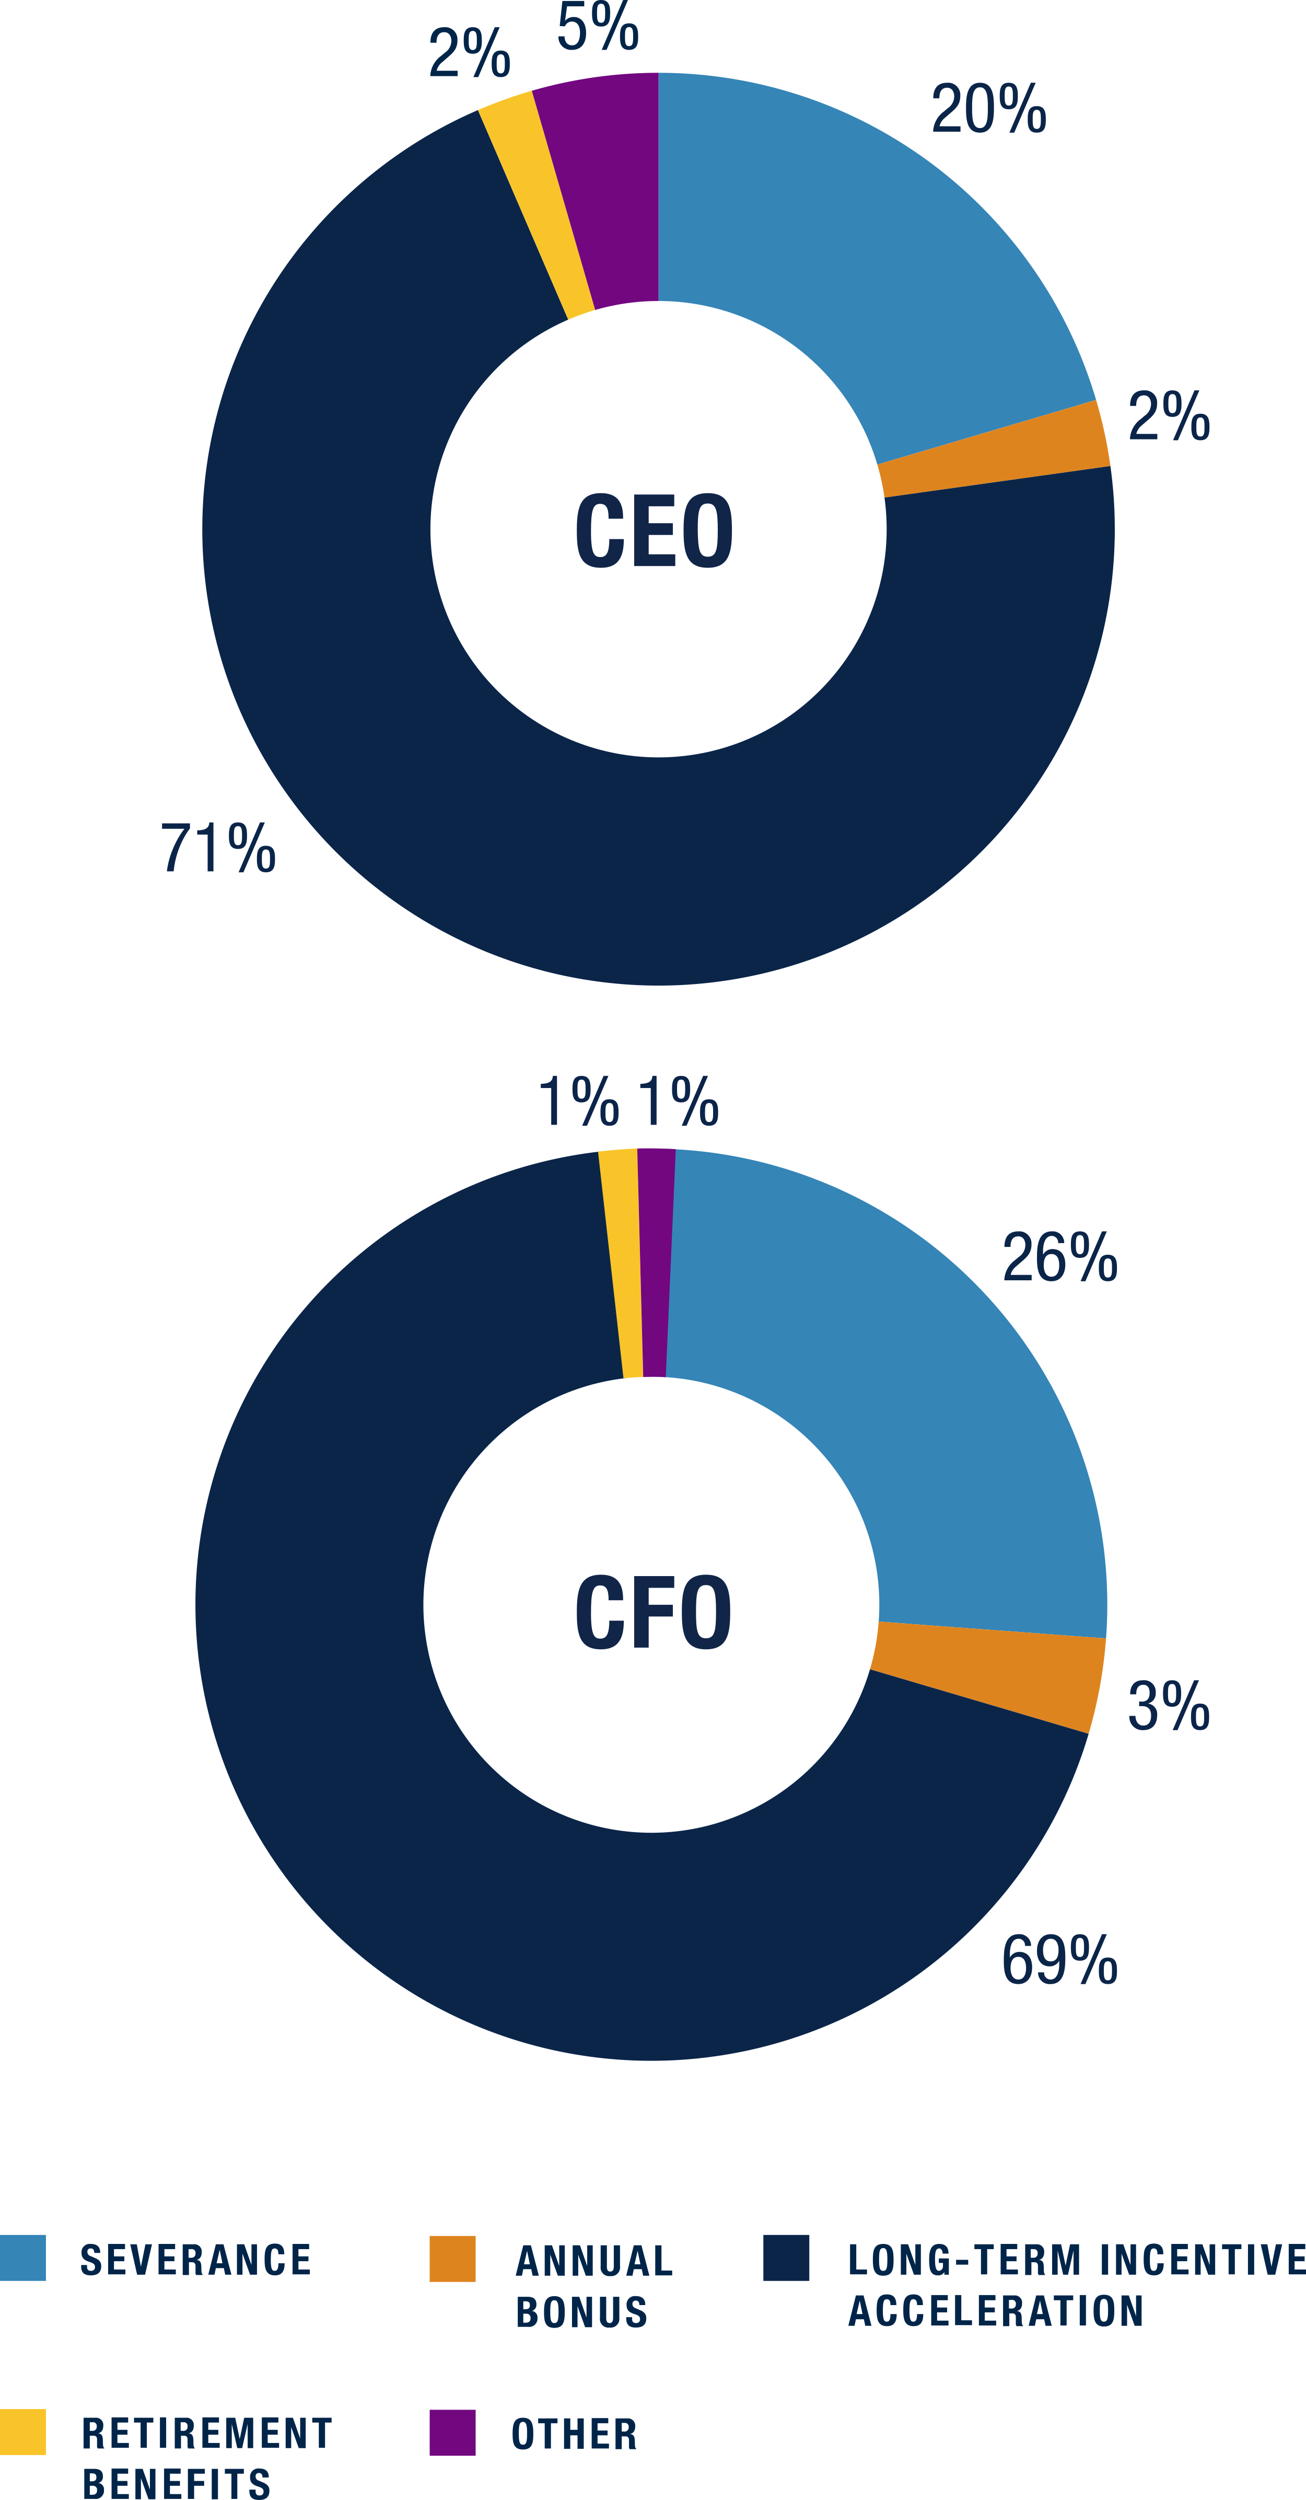 <svg xmlns="http://www.w3.org/2000/svg" width="378.1" height="723.523" viewBox="0 0 378.1 723.523">
  <g id="Mega_-_02" data-name="Mega - 02" transform="translate(-616 -6715.736)">
    <g id="Group_3892" data-name="Group 3892" transform="translate(615.9 6710.559)">
      <path id="Path_49912" data-name="Path 49912" d="M176.3,155.3c0-3-.6-4.3-2.5-4.3-2.1,0-2.6,2.1-2.6,8,0,6.3.9,7.4,2.7,7.4,1.5,0,2.6-.8,2.6-5.2h4.2c0,4.5-1.1,8.3-6.6,8.3-6.3,0-7-4.5-7-10.8s.8-10.8,7-10.8c6,0,6.4,4.4,6.4,7.4Z" fill="#112549"/>
      <path id="Path_49913" data-name="Path 49913" d="M195.3,148.3v3.4h-7.4v4.9h7V160h-7v5.6h7.7V169H183.7V148.3Z" fill="#112549"/>
      <path id="Path_49914" data-name="Path 49914" d="M205,147.9c6.3,0,7,4.5,7,10.8s-.8,10.8-7,10.8-7-4.5-7-10.8.8-10.8,7-10.8m0,18.4c2.5,0,2.9-2.1,2.9-7.7,0-5.5-.4-7.7-2.9-7.7s-2.9,2.1-2.9,7.7c.1,5.6.5,7.7,2.9,7.7" fill="#112549"/>
    </g>
    <g id="Group_3891" data-name="Group 3891" transform="translate(614.9 6711.577)">
      <path id="Path_49915" data-name="Path 49915" d="M177.3,467.3c0-3-.6-4.3-2.5-4.3-2.1,0-2.6,2.1-2.6,8,0,6.3.9,7.4,2.7,7.4,1.5,0,2.6-.8,2.6-5.2h4.2c0,4.5-1.1,8.3-6.6,8.3-6.3,0-7-4.5-7-10.8s.8-10.8,7-10.8c6,0,6.4,4.4,6.4,7.4Z" fill="#112549"/>
      <path id="Path_49916" data-name="Path 49916" d="M184.7,460.3h11.6v3.4h-7.4v4.9h7V472h-7v9h-4.2Z" fill="#112549"/>
      <path id="Path_49917" data-name="Path 49917" d="M205.5,459.9c6.3,0,7,4.5,7,10.8s-.8,10.8-7,10.8-7-4.5-7-10.8.7-10.8,7-10.8m0,18.4c2.5,0,2.9-2.1,2.9-7.7,0-5.5-.4-7.7-2.9-7.7s-2.9,2.1-2.9,7.7.4,7.7,2.9,7.7" fill="#112549"/>
    </g>
    <path id="Path_49970" data-name="Path 49970" d="M25.2,660.8v.3c0,.8.2,1.3,1.2,1.3a1.044,1.044,0,0,0,1.1-1.1c0-.8-.4-1.1-1.6-1.5-1.6-.5-2.3-1.2-2.3-2.6a2.4,2.4,0,0,1,2.7-2.6c1.6,0,2.7.7,2.7,2.4v.2H27.3c0-.8-.3-1.3-1-1.3a.892.892,0,0,0-1,1,1.216,1.216,0,0,0,.9,1.2l1.4.6c1.3.6,1.7,1.3,1.7,2.3,0,1.9-1.1,2.7-3,2.7-2,0-2.8-.9-2.8-2.6v-.4h1.7Z" transform="translate(616 6710.559)" fill="#002549"/>
    <path id="Path_49971" data-name="Path 49971" d="M36.2,654.7v1.4H33v2.1h3v1.4H33V662h3.3v1.4h-5v-8.8h4.9Z" transform="translate(616 6710.559)" fill="#002549"/>
    <path id="Path_49972" data-name="Path 49972" d="M39.6,654.7l1.2,6.5,1.3-6.5H44l-2,8.8H39.7l-2-8.8Z" transform="translate(616 6710.559)" fill="#002549"/>
    <path id="Path_49973" data-name="Path 49973" d="M50.7,654.7v1.4H47.6v2.1h2.9v1.4H47.6V662h3.3v1.4h-5v-8.8h4.8Z" transform="translate(616 6710.559)" fill="#002549"/>
    <path id="Path_49974" data-name="Path 49974" d="M52.8,654.7h3.3a2.1,2.1,0,0,1,2.3,2.3c0,1.2-.5,2-1.5,2.2,1.2.2,1.4.8,1.4,2.7,0,.9.1,1.4.4,1.6v.1H56.8a1.344,1.344,0,0,1-.2-.9V661c0-.7-.3-1.1-1-1.1h-.9v3.7H52.9v-8.9Zm1.8,3.9h.7a1.162,1.162,0,0,0,1.3-1.3,1.061,1.061,0,0,0-1.2-1.2h-.8Z" transform="translate(616 6710.559)" fill="#002549"/>
    <path id="Path_49975" data-name="Path 49975" d="M62.5,654.7h2.2l2.3,8.8H65.2l-.4-1.9H62.5l-.4,1.9H60.3Zm.2,5.5h1.7l-.8-3.9Z" transform="translate(616 6710.559)" fill="#002549"/>
    <path id="Path_49976" data-name="Path 49976" d="M70.7,654.7l2.1,6v-6h1.6v8.8h-2l-2.2-6.1v6.1H68.6v-8.8Z" transform="translate(616 6710.559)" fill="#002549"/>
    <path id="Path_49977" data-name="Path 49977" d="M80.6,657.7c0-1.3-.3-1.8-1.1-1.8-.9,0-1.1.9-1.1,3.4,0,2.6.4,3.1,1.1,3.1.6,0,1.1-.3,1.1-2.2h1.8c0,1.9-.5,3.5-2.8,3.5-2.6,0-3-1.9-3-4.6s.3-4.6,3-4.6c2.5,0,2.7,1.9,2.7,3.1H80.6Z" transform="translate(616 6710.559)" fill="#002549"/>
    <path id="Path_49978" data-name="Path 49978" d="M89.5,654.7v1.4H86.4v2.1h2.9v1.4H86.4V662h3.3v1.4h-5v-8.8h4.8Z" transform="translate(616 6710.559)" fill="#002549"/>
    <path id="Path_49979" data-name="Path 49979" d="M151.5,655h2.2l2.3,8.8h-1.8l-.4-1.9h-2.3l-.4,1.9h-1.8Zm.2,5.5h1.7l-.8-3.9Z" transform="translate(616 6710.559)" fill="#002549"/>
    <path id="Path_49980" data-name="Path 49980" d="M159.8,655l2.1,6v-6h1.6v8.8h-2l-2.2-6.1v6.1h-1.6V655Z" transform="translate(616 6710.559)" fill="#002549"/>
    <path id="Path_49981" data-name="Path 49981" d="M167.9,655l2.1,6v-6h1.6v8.8h-2l-2.2-6.1v6.1h-1.6V655Z" transform="translate(616 6710.559)" fill="#002549"/>
    <path id="Path_49982" data-name="Path 49982" d="M175.7,655v6.1c0,.9.2,1.5,1,1.5s1-.7,1-1.5V655h1.8v6.1a2.516,2.516,0,0,1-2.8,2.8,2.471,2.471,0,0,1-2.8-2.8V655Z" transform="translate(616 6710.559)" fill="#002549"/>
    <path id="Path_49983" data-name="Path 49983" d="M183.5,655h2.2l2.3,8.8h-1.8l-.4-1.9h-2.3l-.4,1.9h-1.8Zm.2,5.5h1.7l-.8-3.9Z" transform="translate(616 6710.559)" fill="#002549"/>
    <path id="Path_49984" data-name="Path 49984" d="M189.7,663.8V655h1.8v7.3h3.1v1.4h-4.9Z" transform="translate(616 6710.559)" fill="#002549"/>
    <path id="Path_49985" data-name="Path 49985" d="M149.8,669.9h3c1.4,0,2.5.5,2.5,2.2A1.869,1.869,0,0,1,154,674a1.817,1.817,0,0,1,1.6,2,2.393,2.393,0,0,1-2.7,2.6h-3v-8.7Zm1.7,3.6h.5c1,0,1.4-.3,1.4-1.2,0-.8-.4-1.1-1.3-1.1h-.6Zm0,3.9h.7c.8,0,1.4-.3,1.4-1.3a1.158,1.158,0,0,0-1.3-1.3h-.8Z" transform="translate(616 6710.559)" fill="#002549"/>
    <path id="Path_49986" data-name="Path 49986" d="M160.5,669.7c2.6,0,3,1.9,3,4.6s-.3,4.6-3,4.6-3-1.9-3-4.6.4-4.6,3-4.6m0,7.8c1,0,1.2-.9,1.2-3.3,0-2.3-.2-3.3-1.2-3.3s-1.2.9-1.2,3.3.2,3.3,1.2,3.3" transform="translate(616 6710.559)" fill="#002549"/>
    <path id="Path_49987" data-name="Path 49987" d="M167.7,669.9l2.1,6v-6h1.6v8.8h-2l-2.2-6.1v6.1h-1.6v-8.8Z" transform="translate(616 6710.559)" fill="#002549"/>
    <path id="Path_49988" data-name="Path 49988" d="M175.5,669.9V676c0,.9.2,1.5,1,1.5s1-.7,1-1.5v-6.1h1.8V676a2.516,2.516,0,0,1-2.8,2.8,2.471,2.471,0,0,1-2.8-2.8v-6.1Z" transform="translate(616 6710.559)" fill="#002549"/>
    <path id="Path_49989" data-name="Path 49989" d="M183,675.9v.3c0,.8.2,1.3,1.2,1.3a1.044,1.044,0,0,0,1.1-1.1c0-.8-.4-1.1-1.6-1.5-1.6-.5-2.3-1.2-2.3-2.6a2.4,2.4,0,0,1,2.7-2.6c1.6,0,2.7.7,2.7,2.4v.2h-1.7c0-.8-.3-1.3-1-1.3a.892.892,0,0,0-1,1,1.216,1.216,0,0,0,.9,1.2l1.4.6c1.3.6,1.7,1.3,1.7,2.3,0,1.9-1.1,2.7-3,2.7-2,0-2.8-.9-2.8-2.6v-.4H183Z" transform="translate(616 6710.559)" fill="#002549"/>
    <rect id="Rectangle_1395" data-name="Rectangle 1395" width="13.3" height="13.3" transform="translate(740.4 7362.858)" fill="#de841e"/>
    <path id="Path_49990" data-name="Path 49990" d="M246.1,663.5v-8.8h1.8V662H251v1.4h-4.9Z" transform="translate(616 6710.559)" fill="#002549"/>
    <path id="Path_49991" data-name="Path 49991" d="M255.7,654.6c2.7,0,3,1.9,3,4.6s-.3,4.6-3,4.6c-2.6,0-3-1.9-3-4.6s.3-4.6,3-4.6m0,7.8c1,0,1.2-.9,1.2-3.3,0-2.3-.2-3.3-1.2-3.3s-1.2.9-1.2,3.3.2,3.3,1.2,3.3" transform="translate(616 6710.559)" fill="#002549"/>
    <path id="Path_49992" data-name="Path 49992" d="M262.9,654.7l2.1,6v-6h1.6v8.8h-2l-2.2-6.1v6.1h-1.6v-8.8Z" transform="translate(616 6710.559)" fill="#002549"/>
    <path id="Path_49993" data-name="Path 49993" d="M272.9,657.4c0-.7-.3-1.5-1-1.5-.9,0-1.2.9-1.2,3.1,0,2.1.2,3.4,1.2,3.4A1.342,1.342,0,0,0,273,661v-.9h-1.2v-1.3h2.9v4.7h-1.3v-.8a1.9,1.9,0,0,1-1.8,1c-2.2,0-2.6-1.6-2.6-4.6,0-2.9.7-4.5,2.9-4.5,1.9,0,2.7,1,2.7,2.8Z" transform="translate(616 6710.559)" fill="#002549"/>
    <rect id="Rectangle_1396" data-name="Rectangle 1396" width="3.5" height="1.4" transform="translate(892.8 7369.758)" fill="#002549"/>
    <path id="Path_49994" data-name="Path 49994" d="M287.7,654.7v1.4h-1.9v7.3H284v-7.3h-1.9v-1.4Z" transform="translate(616 6710.559)" fill="#002549"/>
    <path id="Path_49995" data-name="Path 49995" d="M294.5,654.7v1.4h-3.1v2.1h2.9v1.4h-2.9V662h3.3v1.4h-5v-8.8h4.8Z" transform="translate(616 6710.559)" fill="#002549"/>
    <path id="Path_49996" data-name="Path 49996" d="M296.7,654.7H300a2.1,2.1,0,0,1,2.3,2.3c0,1.2-.5,2-1.5,2.2,1.2.2,1.4.8,1.4,2.7,0,.9.1,1.4.4,1.6v.1h-1.9a1.344,1.344,0,0,1-.2-.9V661c0-.7-.3-1.1-1-1.1h-.9v3.7h-1.8v-8.9Zm1.7,3.9h.7a1.162,1.162,0,0,0,1.3-1.3,1.061,1.061,0,0,0-1.2-1.2h-.8Z" transform="translate(616 6710.559)" fill="#002549"/>
    <path id="Path_49997" data-name="Path 49997" d="M304.6,654.7h2.6l1.3,6.2,1.3-6.2h2.6v8.8h-1.6v-7l-1.6,7h-1.4l-1.6-7v7h-1.6Z" transform="translate(616 6710.559)" fill="#002549"/>
    <rect id="Rectangle_1397" data-name="Rectangle 1397" width="1.8" height="8.8" transform="translate(935 7365.258)" fill="#002549"/>
    <path id="Path_49998" data-name="Path 49998" d="M325.2,654.7l2.1,6v-6h1.6v8.8h-2l-2.2-6.1v6.1h-1.6v-8.8Z" transform="translate(616 6710.559)" fill="#002549"/>
    <path id="Path_49999" data-name="Path 49999" d="M335.1,657.7c0-1.3-.3-1.8-1.1-1.8-.9,0-1.1.9-1.1,3.4,0,2.6.4,3.1,1.1,3.1.6,0,1.1-.3,1.1-2.2h1.8c0,1.9-.5,3.5-2.8,3.5-2.6,0-3-1.9-3-4.6s.3-4.6,3-4.6c2.5,0,2.7,1.9,2.7,3.1h-1.7Z" transform="translate(616 6710.559)" fill="#002549"/>
    <path id="Path_50000" data-name="Path 50000" d="M343.9,654.7v1.4h-3.1v2.1h2.9v1.4h-2.9V662h3.3v1.4h-5v-8.8h4.8Z" transform="translate(616 6710.559)" fill="#002549"/>
    <path id="Path_50001" data-name="Path 50001" d="M348.1,654.7l2.1,6v-6h1.6v8.8h-2l-2.2-6.1v6.1H346v-8.8Z" transform="translate(616 6710.559)" fill="#002549"/>
    <path id="Path_50002" data-name="Path 50002" d="M359.4,654.7v1.4h-1.9v7.3h-1.8v-7.3h-1.9v-1.4Z" transform="translate(616 6710.559)" fill="#002549"/>
    <rect id="Rectangle_1398" data-name="Rectangle 1398" width="1.8" height="8.8" transform="translate(977.3 7365.258)" fill="#002549"/>
    <path id="Path_50003" data-name="Path 50003" d="M366.9,654.7l1.2,6.5,1.3-6.5h1.8l-2,8.8H367l-2-8.8Z" transform="translate(616 6710.559)" fill="#002549"/>
    <path id="Path_50004" data-name="Path 50004" d="M377.9,654.7v1.4h-3.1v2.1h2.9v1.4h-2.9V662h3.3v1.4h-5v-8.8h4.8Z" transform="translate(616 6710.559)" fill="#002549"/>
    <path id="Path_50005" data-name="Path 50005" d="M247.8,669.5H250l2.3,8.8h-1.8l-.4-1.9h-2.3l-.4,1.9h-1.8Zm.2,5.4h1.7l-.8-3.9Z" transform="translate(616 6710.559)" fill="#002549"/>
    <path id="Path_50006" data-name="Path 50006" d="M257.8,672.4c0-1.3-.3-1.8-1.1-1.8-.9,0-1.1.9-1.1,3.4,0,2.6.4,3.1,1.1,3.1.6,0,1.1-.3,1.1-2.2h1.8c0,1.9-.5,3.5-2.8,3.5-2.6,0-3-1.9-3-4.6s.3-4.6,3-4.6c2.5,0,2.7,1.9,2.7,3.1h-1.7Z" transform="translate(616 6710.559)" fill="#002549"/>
    <path id="Path_50007" data-name="Path 50007" d="M265.5,672.4c0-1.3-.3-1.8-1.1-1.8-.9,0-1.1.9-1.1,3.4,0,2.6.4,3.1,1.1,3.1.6,0,1.1-.3,1.1-2.2h1.8c0,1.9-.5,3.5-2.8,3.5-2.6,0-3-1.9-3-4.6s.3-4.6,3-4.6c2.5,0,2.7,1.9,2.7,3.1h-1.7Z" transform="translate(616 6710.559)" fill="#002549"/>
    <path id="Path_50008" data-name="Path 50008" d="M274.4,669.5v1.4h-3.1V673h2.9v1.4h-2.9v2.4h3.3v1.4h-5v-8.8h4.8Z" transform="translate(616 6710.559)" fill="#002549"/>
    <path id="Path_50009" data-name="Path 50009" d="M276.5,678.2v-8.8h1.8v7.3h3.1v1.4h-4.9Z" transform="translate(616 6710.559)" fill="#002549"/>
    <path id="Path_50010" data-name="Path 50010" d="M288.2,669.5v1.4h-3.1V673H288v1.4h-2.9v2.4h3.3v1.4h-5v-8.8h4.8Z" transform="translate(616 6710.559)" fill="#002549"/>
    <path id="Path_50011" data-name="Path 50011" d="M290.3,669.5h3.3a2.1,2.1,0,0,1,2.3,2.3c0,1.2-.5,2-1.5,2.2,1.2.2,1.4.8,1.4,2.7,0,.9.1,1.4.4,1.6v.1h-1.9a1.345,1.345,0,0,1-.2-.9v-1.7c0-.7-.3-1.1-1-1.1h-.9v3.7h-1.8v-8.9Zm1.8,3.8h.7a1.162,1.162,0,0,0,1.3-1.3,1.061,1.061,0,0,0-1.2-1.2h-.8Z" transform="translate(616 6710.559)" fill="#002549"/>
    <path id="Path_50012" data-name="Path 50012" d="M300,669.5h2.2l2.3,8.8h-1.8l-.4-1.9H300l-.4,1.9h-1.8Zm.2,5.4h1.7l-.8-3.9Z" transform="translate(616 6710.559)" fill="#002549"/>
    <path id="Path_50013" data-name="Path 50013" d="M310.7,669.5v1.4h-1.9v7.3H307v-7.3h-1.9v-1.4Z" transform="translate(616 6710.559)" fill="#002549"/>
    <rect id="Rectangle_1399" data-name="Rectangle 1399" width="1.8" height="8.8" transform="translate(928.6 7379.958)" fill="#002549"/>
    <path id="Path_50014" data-name="Path 50014" d="M319.6,669.3c2.7,0,3,1.9,3,4.6s-.3,4.6-3,4.6c-2.6,0-3-1.9-3-4.6s.4-4.6,3-4.6m0,7.8c1,0,1.2-.9,1.2-3.3,0-2.3-.2-3.3-1.2-3.3s-1.2.9-1.2,3.3.2,3.3,1.2,3.3" transform="translate(616 6710.559)" fill="#002549"/>
    <path id="Path_50015" data-name="Path 50015" d="M326.8,669.5l2.1,6v-6h1.6v8.8h-2l-2.2-6.1v6.1h-1.6v-8.8Z" transform="translate(616 6710.559)" fill="#002549"/>
    <rect id="Rectangle_1400" data-name="Rectangle 1400" width="13.3" height="13.3" transform="translate(837 7362.559)" fill="#0b2549"/>
    <path id="Path_50016" data-name="Path 50016" d="M24.3,704.9h3.3a2.1,2.1,0,0,1,2.3,2.3c0,1.2-.5,2-1.5,2.2,1.2.2,1.4.8,1.4,2.7,0,.9.1,1.4.4,1.6v.1H28.3a1.344,1.344,0,0,1-.2-.9v-1.7c0-.7-.3-1.1-1-1.1H26v3.7H24.2v-8.9Zm1.7,3.8h.7a1.162,1.162,0,0,0,1.3-1.3,1.061,1.061,0,0,0-1.2-1.2H26Z" transform="translate(616 6710.559)" fill="#002549"/>
    <path id="Path_50017" data-name="Path 50017" d="M37.1,704.9v1.4H34v2.1h2.9v1.4H34v2.4h3.3v1.4h-5v-8.8h4.8Z" transform="translate(616 6710.559)" fill="#002549"/>
    <path id="Path_50018" data-name="Path 50018" d="M44.4,704.9v1.4H42.5v7.3H40.7v-7.3H38.8v-1.4Z" transform="translate(616 6710.559)" fill="#002549"/>
    <rect id="Rectangle_1401" data-name="Rectangle 1401" width="1.8" height="8.8" transform="translate(662.3 7415.358)" fill="#002549"/>
    <path id="Path_50019" data-name="Path 50019" d="M50.5,704.9h3.3a2.1,2.1,0,0,1,2.3,2.3c0,1.2-.5,2-1.5,2.2,1.2.2,1.4.8,1.4,2.7,0,.9.1,1.4.4,1.6v.1H54.5a1.344,1.344,0,0,1-.2-.9v-1.7c0-.7-.3-1.1-1-1.1h-.9v3.7H50.6v-8.9Zm1.8,3.8H53a1.162,1.162,0,0,0,1.3-1.3,1.061,1.061,0,0,0-1.2-1.2h-.8Z" transform="translate(616 6710.559)" fill="#002549"/>
    <path id="Path_50020" data-name="Path 50020" d="M63.4,704.9v1.4H60.3v2.1h2.9v1.4H60.3v2.4h3.3v1.4h-5v-8.8h4.8Z" transform="translate(616 6710.559)" fill="#002549"/>
    <path id="Path_50021" data-name="Path 50021" d="M65.5,704.9h2.6l1.3,6.2,1.3-6.2h2.6v8.8H71.7v-7l-1.6,7H68.7l-1.6-7v7H65.5v-8.8" transform="translate(616 6710.559)" fill="#002549"/>
    <path id="Path_50022" data-name="Path 50022" d="M80.6,704.9v1.4H77.5v2.1h2.9v1.4H77.5v2.4h3.3v1.4h-5v-8.8h4.8Z" transform="translate(616 6710.559)" fill="#002549"/>
    <path id="Path_50023" data-name="Path 50023" d="M84.8,704.9l2.1,6v-6h1.6v8.8h-2l-2.2-6.1v6.1H82.7v-8.8Z" transform="translate(616 6710.559)" fill="#002549"/>
    <path id="Path_50024" data-name="Path 50024" d="M96,704.9v1.4H94.1v7.3H92.3v-7.3H90.4v-1.4Z" transform="translate(616 6710.559)" fill="#002549"/>
    <path id="Path_50025" data-name="Path 50025" d="M24.3,719.7h3c1.4,0,2.5.5,2.5,2.2a1.869,1.869,0,0,1-1.3,1.9,1.817,1.817,0,0,1,1.6,2,2.393,2.393,0,0,1-2.7,2.6h-3v-8.7Zm1.7,3.6h.5c1,0,1.4-.3,1.4-1.2,0-.8-.4-1.1-1.3-1.1H26Zm0,3.9h.7c.8,0,1.4-.3,1.4-1.3a1.158,1.158,0,0,0-1.3-1.3H26Z" transform="translate(616 6710.559)" fill="#002549"/>
    <path id="Path_50026" data-name="Path 50026" d="M37.1,719.7v1.4H34v2.1h2.9v1.4H34V727h3.3v1.4h-5v-8.8h4.8Z" transform="translate(616 6710.559)" fill="#002549"/>
    <path id="Path_50027" data-name="Path 50027" d="M41.3,719.7l2.1,6v-6H45v8.8H43l-2.2-6.1v6.1H39.2v-8.8Z" transform="translate(616 6710.559)" fill="#002549"/>
    <path id="Path_50028" data-name="Path 50028" d="M52.3,719.7v1.4H49.2v2.1h2.9v1.4H49.2V727h3.3v1.4h-5v-8.8h4.8Z" transform="translate(616 6710.559)" fill="#002549"/>
    <path id="Path_50029" data-name="Path 50029" d="M54.4,719.7h4.9v1.4H56.2v2.1h2.9v1.4H56.2v3.8H54.4v-8.7" transform="translate(616 6710.559)" fill="#002549"/>
    <rect id="Rectangle_1402" data-name="Rectangle 1402" width="1.8" height="8.8" transform="translate(677.3 7430.258)" fill="#002549"/>
    <path id="Path_50030" data-name="Path 50030" d="M70.6,719.7v1.4H68.7v7.3H67v-7.3H65.1v-1.4Z" transform="translate(616 6710.559)" fill="#002549"/>
    <path id="Path_50031" data-name="Path 50031" d="M74,725.8v.3c0,.8.2,1.3,1.2,1.3a1.044,1.044,0,0,0,1.1-1.1c0-.8-.4-1.1-1.6-1.5-1.6-.5-2.3-1.2-2.3-2.6a2.4,2.4,0,0,1,2.7-2.6c1.6,0,2.7.7,2.7,2.4v.2H76c0-.8-.3-1.3-1-1.3a.892.892,0,0,0-1,1,1.216,1.216,0,0,0,.9,1.2l1.4.6c1.3.6,1.7,1.3,1.7,2.3,0,1.9-1.1,2.7-3,2.7-2,0-2.8-.9-2.8-2.6v-.4H74Z" transform="translate(616 6710.559)" fill="#002549"/>
    <rect id="Rectangle_1403" data-name="Rectangle 1403" width="13.3" height="13.3" transform="translate(616 7412.958)" fill="#f9c429"/>
    <rect id="Rectangle_1404" data-name="Rectangle 1404" width="13.3" height="13.3" transform="translate(616 7362.559)" fill="#3585b7"/>
    <path id="Path_50032" data-name="Path 50032" d="M151.4,704.9c2.6,0,3,1.9,3,4.6s-.3,4.6-3,4.6-3-1.9-3-4.6.4-4.6,3-4.6m0,7.8c1,0,1.2-.9,1.2-3.3,0-2.3-.2-3.3-1.2-3.3s-1.2.9-1.2,3.3.2,3.3,1.2,3.3" transform="translate(616 6710.559)" fill="#002549"/>
    <path id="Path_50033" data-name="Path 50033" d="M161.4,705.1v1.4h-1.9v7.3h-1.8v-7.3h-1.9v-1.4Z" transform="translate(616 6710.559)" fill="#002549"/>
    <path id="Path_50034" data-name="Path 50034" d="M163.3,705.1h1.8v3.3h2.1v-3.3H169v8.8h-1.8V710h-2.1v3.9h-1.8Z" transform="translate(616 6710.559)" fill="#002549"/>
    <path id="Path_50035" data-name="Path 50035" d="M176.1,705.1v1.4H173v2.1h2.9V710H173v2.4h3.3v1.4h-5V705h4.8Z" transform="translate(616 6710.559)" fill="#002549"/>
    <path id="Path_50036" data-name="Path 50036" d="M178.3,705.1h3.3a2.1,2.1,0,0,1,2.3,2.3c0,1.2-.5,2-1.5,2.2,1.2.2,1.4.8,1.4,2.7,0,.9.1,1.4.4,1.6v.1h-1.9a1.344,1.344,0,0,1-.2-.9v-1.7c0-.7-.3-1.1-1-1.1H180V714h-1.8v-8.9Zm1.7,3.8h.7a1.162,1.162,0,0,0,1.3-1.3,1.061,1.061,0,0,0-1.2-1.2H180Z" transform="translate(616 6710.559)" fill="#002549"/>
    <rect id="Rectangle_1405" data-name="Rectangle 1405" width="13.3" height="13.3" transform="translate(740.4 7413.159)" fill="#720780"/>
    <g id="Group_3900" data-name="Group 3900" transform="translate(-532.442 -2852.975)">
      <path id="Path_50069" data-name="Path 50069" d="M-11.23-6.62l1.52.08a2.1,2.1,0,0,1,2-1.38c1.78,0,2.36,1.64,2.36,3.2,0,1.44-.32,3.68-2.32,3.68-1.88,0-2.16-1.86-2.16-2.6h-1.76A3.681,3.681,0,0,0-7.71.28c2.96,0,4.12-2.22,4.12-4.86,0-2.98-1.44-4.66-3.56-4.66A3.205,3.205,0,0,0-9.63-8.18l-.04-.04.56-4.1h4.98v-1.56h-6.32ZM.75-7.56c-1.12,0-1.18-1.12-1.18-2.76s.06-2.76,1.18-2.76,1.18,1.12,1.18,2.76S1.87-7.56.75-7.56ZM.93.28h1.4l6.2-14.44H7.13ZM8.85-.8C7.73-.8,7.67-1.92,7.67-3.56s.06-2.76,1.18-2.76,1.18,1.12,1.18,2.76S9.97-.8,8.85-.8ZM.75-6.48c2.38,0,2.62-1.84,2.62-3.84S3.13-14.16.75-14.16s-2.62,1.84-2.62,3.84S-1.63-6.48.75-6.48ZM8.85.28c2.38,0,2.62-1.84,2.62-3.84S11.23-7.4,8.85-7.4,6.23-5.56,6.23-3.56,6.47.28,8.85.28Z" transform="translate(1321.714 9582.871)" fill="#002549"/>
      <path id="Path_50068" data-name="Path 50068" d="M-3.63-1.56H-9.71A4.406,4.406,0,0,1-8.17-3.98l2-1.74c1.58-1.36,2.48-2.5,2.48-4.66a3.517,3.517,0,0,0-3.8-3.78c-2.9,0-4.02,1.82-4.02,4.5h1.76c0-.8.06-3.06,2.24-3.06,1.52,0,2.06,1.32,2.06,2.54a4.175,4.175,0,0,1-1.88,3.4l-1.16.98A7.547,7.547,0,0,0-11.55,0h7.92Zm4.38-6c-1.12,0-1.18-1.12-1.18-2.76s.06-2.76,1.18-2.76,1.18,1.12,1.18,2.76S1.87-7.56.75-7.56ZM.93.28h1.4l6.2-14.44H7.13ZM8.85-.8C7.73-.8,7.67-1.92,7.67-3.56s.06-2.76,1.18-2.76,1.18,1.12,1.18,2.76S9.97-.8,8.85-.8ZM.75-6.48c2.38,0,2.62-1.84,2.62-3.84S3.13-14.16.75-14.16s-2.62,1.84-2.62,3.84S-1.63-6.48.75-6.48ZM8.85.28c2.38,0,2.62-1.84,2.62-3.84S11.23-7.4,8.85-7.4,6.23-5.56,6.23-3.56,6.47.28,8.85.28Z" transform="translate(1284.566 9590.745)" fill="#002549"/>
      <path id="Path_50072" data-name="Path 50072" d="M-16.43-12.32h6.48a25.268,25.268,0,0,0-3.36,5.88A24.416,24.416,0,0,0-15.03,0h1.96a25.5,25.5,0,0,1,1.94-7.56,22.424,22.424,0,0,1,2.78-4.86v-1.46h-8.08Zm10.18,1.68h3.02V0h1.68V-14.16h-1.2c-.08,2-1.72,2.22-3.5,2.32ZM5.55-7.56c-1.12,0-1.18-1.12-1.18-2.76s.06-2.76,1.18-2.76,1.18,1.12,1.18,2.76S6.67-7.56,5.55-7.56ZM5.73.28h1.4l6.2-14.44h-1.4ZM13.65-.8c-1.12,0-1.18-1.12-1.18-2.76s.06-2.76,1.18-2.76,1.18,1.12,1.18,2.76S14.77-.8,13.65-.8ZM5.55-6.48c2.38,0,2.62-1.84,2.62-3.84s-.24-3.84-2.62-3.84-2.62,1.84-2.62,3.84S3.17-6.48,5.55-6.48ZM13.65.28c2.38,0,2.62-1.84,2.62-3.84S16.03-7.4,13.65-7.4s-2.62,1.84-2.62,3.84S11.27.28,13.65.28Z" transform="translate(1211.787 9820.889)" fill="#0b2549"/>
      <path id="Path_50070" data-name="Path 50070" d="M-8.43-1.56h-6.08a4.406,4.406,0,0,1,1.54-2.42l2-1.74c1.58-1.36,2.48-2.5,2.48-4.66a3.517,3.517,0,0,0-3.8-3.78c-2.9,0-4.02,1.82-4.02,4.5h1.76c0-.8.06-3.06,2.24-3.06,1.52,0,2.06,1.32,2.06,2.54a4.175,4.175,0,0,1-1.88,3.4l-1.16.98A7.547,7.547,0,0,0-16.35,0h7.92ZM-2.79.28c3.82,0,4.04-4.16,4.04-7.16,0-3.48-.22-7.28-4.04-7.28S-6.83-10-6.83-6.88C-6.83-3.52-6.61.28-2.79.28ZM-5.07-6.88c0-3.12.12-5.96,2.28-5.96S-.51-10-.51-6.88c0,2.98-.12,5.84-2.28,5.84S-5.07-3.9-5.07-6.88ZM5.55-7.56c-1.12,0-1.18-1.12-1.18-2.76s.06-2.76,1.18-2.76,1.18,1.12,1.18,2.76S6.67-7.56,5.55-7.56ZM5.73.28h1.4l6.2-14.44h-1.4ZM13.65-.8c-1.12,0-1.18-1.12-1.18-2.76s.06-2.76,1.18-2.76,1.18,1.12,1.18,2.76S14.77-.8,13.65-.8ZM5.55-6.48c2.38,0,2.62-1.84,2.62-3.84s-.24-3.84-2.62-3.84-2.62,1.84-2.62,3.84S3.17-6.48,5.55-6.48ZM13.65.28c2.38,0,2.62-1.84,2.62-3.84S16.03-7.4,13.65-7.4s-2.62,1.84-2.62,3.84S11.27.28,13.65.28Z" transform="translate(1434.946 9606.822)" fill="#0b2549"/>
      <path id="Path_50071" data-name="Path 50071" d="M-3.63-1.56H-9.71A4.406,4.406,0,0,1-8.17-3.98l2-1.74c1.58-1.36,2.48-2.5,2.48-4.66a3.517,3.517,0,0,0-3.8-3.78c-2.9,0-4.02,1.82-4.02,4.5h1.76c0-.8.06-3.06,2.24-3.06,1.52,0,2.06,1.32,2.06,2.54a4.175,4.175,0,0,1-1.88,3.4l-1.16.98A7.547,7.547,0,0,0-11.55,0h7.92Zm4.38-6c-1.12,0-1.18-1.12-1.18-2.76s.06-2.76,1.18-2.76,1.18,1.12,1.18,2.76S1.87-7.56.75-7.56ZM.93.28h1.4l6.2-14.44H7.13ZM8.85-.8C7.73-.8,7.67-1.92,7.67-3.56s.06-2.76,1.18-2.76,1.18,1.12,1.18,2.76S9.97-.8,8.85-.8ZM.75-6.48c2.38,0,2.62-1.84,2.62-3.84S3.13-14.16.75-14.16s-2.62,1.84-2.62,3.84S-1.63-6.48.75-6.48ZM8.85.28c2.38,0,2.62-1.84,2.62-3.84S11.23-7.4,8.85-7.4,6.23-5.56,6.23-3.56,6.47.28,8.85.28Z" transform="translate(1487.126 9695.847)" fill="#0b244a"/>
      <g id="Group_3898" data-name="Group 3898" transform="translate(1207.004 9589.779)">
        <path id="Path_49680" data-name="Path 49680" d="M168.627-252.726A132.088,132.088,0,0,1,295.3-158.056l-63.339,18.709a66.044,66.044,0,0,0-63.339-47.335Z" transform="translate(-36.532 252.727)" fill="#3585b7" fill-rule="evenodd"/>
        <path id="Path_49682" data-name="Path 49682" d="M285.594-172.569a132.066,132.066,0,0,1,4.139,19.133l-65.408,9.142a66.035,66.035,0,0,0-2.069-9.566Z" transform="translate(-26.822 267.24)" fill="#de841e" fill-rule="evenodd"/>
        <path id="Path_49684" data-name="Path 49684" d="M319.692-140.577A132.088,132.088,0,0,1,207.161,8.523,132.088,132.088,0,0,1,58.06-104.008a132.088,132.088,0,0,1,78.53-139.583l26.143,60.649A66.044,66.044,0,0,0,128.227-96.15a66.044,66.044,0,0,0,86.792,34.506,66.044,66.044,0,0,0,39.265-69.792Z" transform="translate(-56.782 254.38)" fill="#0b2549" fill-rule="evenodd"/>
        <path id="Path_49686" data-name="Path 49686" d="M124.356-242.734a132.1,132.1,0,0,1,15.594-5.591L158.3-184.88a66.04,66.04,0,0,0-7.8,2.8Z" transform="translate(-44.548 253.524)" fill="#f9c429" fill-rule="evenodd"/>
        <path id="Path_49688" data-name="Path 49688" d="M137.559-247.528a132.087,132.087,0,0,1,36.692-5.2v66.044a66.045,66.045,0,0,0-18.346,2.6Z" transform="translate(-42.157 252.727)" fill="#720780" fill-rule="evenodd"/>
      </g>
    </g>
    <g id="Group_3902" data-name="Group 3902" transform="translate(-823 -2541.6)">
      <path id="Path_50077" data-name="Path 50077" d="M-8.61-10.76a3.294,3.294,0,0,0-3.58-3.4c-4.1,0-4.3,4.48-4.3,7.72,0,2.94.28,6.72,4.2,6.72,2.64,0,4-2.1,4-4.84,0-2.66-1.24-4.48-3.7-4.48a3.079,3.079,0,0,0-2.7,1.58h-.04V-8.58c0-.74.14-4.26,2.5-4.26a1.859,1.859,0,0,1,1.86,2.08Zm-5.92,6.44c0-1.48.36-3.28,2.24-3.28s2.24,1.8,2.24,3.28-.48,3.28-2.24,3.28S-14.53-2.84-14.53-4.32Zm7.96,1.2A3.294,3.294,0,0,0-2.99.28c4.1,0,4.3-4.48,4.3-7.72,0-2.92-.28-6.72-4.2-6.72-2.64,0-4,2.1-4,4.84,0,2.66,1.24,4.48,3.7,4.48A3.079,3.079,0,0,0-.49-6.42h.04V-5.3c0,.72-.14,4.26-2.5,4.26A1.869,1.869,0,0,1-4.81-3.12ZM-.65-9.56c0,1.5-.36,3.28-2.24,3.28S-5.13-8.06-5.13-9.56s.48-3.28,2.24-3.28S-.65-11.06-.65-9.56Zm6.2,2c-1.12,0-1.18-1.12-1.18-2.76s.06-2.76,1.18-2.76,1.18,1.12,1.18,2.76S6.67-7.56,5.55-7.56ZM5.73.28h1.4l6.2-14.44h-1.4ZM13.65-.8c-1.12,0-1.18-1.12-1.18-2.76s.06-2.76,1.18-2.76,1.18,1.12,1.18,2.76S14.77-.8,13.65-.8ZM5.55-6.48c2.38,0,2.62-1.84,2.62-3.84s-.24-3.84-2.62-3.84-2.62,1.84-2.62,3.84S3.17-6.48,5.55-6.48ZM13.65.28c2.38,0,2.62-1.84,2.62-3.84S16.03-7.4,13.65-7.4s-2.62,1.84-2.62,3.84S11.27.28,13.65.28Z" transform="translate(1746.104 9831.273)" fill="#0b2549"/>
      <path id="Path_50075" data-name="Path 50075" d="M-8.43-1.56h-6.08a4.406,4.406,0,0,1,1.54-2.42l2-1.74c1.58-1.36,2.48-2.5,2.48-4.66a3.517,3.517,0,0,0-3.8-3.78c-2.9,0-4.02,1.82-4.02,4.5h1.76c0-.8.06-3.06,2.24-3.06,1.52,0,2.06,1.32,2.06,2.54a4.175,4.175,0,0,1-1.88,3.4l-1.16.98A7.547,7.547,0,0,0-16.35,0h7.92Zm9.42-9.2a3.294,3.294,0,0,0-3.58-3.4c-4.1,0-4.3,4.48-4.3,7.72,0,2.94.28,6.72,4.2,6.72,2.64,0,4-2.1,4-4.84,0-2.66-1.24-4.48-3.7-4.48a3.079,3.079,0,0,0-2.7,1.58h-.04V-8.58c0-.74.14-4.26,2.5-4.26A1.859,1.859,0,0,1-.77-10.76ZM-4.93-4.32c0-1.48.36-3.28,2.24-3.28S-.45-5.8-.45-4.32-.93-1.04-2.69-1.04-4.93-2.84-4.93-4.32ZM5.55-7.56c-1.12,0-1.18-1.12-1.18-2.76s.06-2.76,1.18-2.76,1.18,1.12,1.18,2.76S6.67-7.56,5.55-7.56ZM5.73.28h1.4l6.2-14.44h-1.4ZM13.65-.8c-1.12,0-1.18-1.12-1.18-2.76s.06-2.76,1.18-2.76,1.18,1.12,1.18,2.76S14.77-.8,13.65-.8ZM5.55-6.48c2.38,0,2.62-1.84,2.62-3.84s-.24-3.84-2.62-3.84-2.62,1.84-2.62,3.84S3.17-6.48,5.55-6.48ZM13.65.28c2.38,0,2.62-1.84,2.62-3.84S16.03-7.4,13.65-7.4s-2.62,1.84-2.62,3.84S11.27.28,13.65.28Z" transform="translate(1746.104 9627.87)" fill="#0b2549"/>
      <path id="Path_50076" data-name="Path 50076" d="M-8.79-6.66h.9c1.76,0,2.56,1.04,2.56,2.7,0,2.4-1.22,2.92-2.26,2.92-1.62,0-2.26-1.5-2.26-2.8h-1.76v.18A3.77,3.77,0,0,0-7.59.28c2.72,0,4.02-1.8,4.02-4.38A3.025,3.025,0,0,0-6.19-7.4v-.04a2.92,2.92,0,0,0,2.2-3.04,3.346,3.346,0,0,0-3.64-3.68c-2.62,0-3.76,1.66-3.76,4.08h1.76c0-1.04.18-2.76,2.04-2.76,1.36,0,1.84,1.06,1.84,2.36,0,1.42-.66,2.5-2.16,2.5h-.88Zm9.54-.9c-1.12,0-1.18-1.12-1.18-2.76s.06-2.76,1.18-2.76,1.18,1.12,1.18,2.76S1.87-7.56.75-7.56ZM.93.28h1.4l6.2-14.44H7.13ZM8.85-.8C7.73-.8,7.67-1.92,7.67-3.56s.06-2.76,1.18-2.76,1.18,1.12,1.18,2.76S9.97-.8,8.85-.8ZM.75-6.48c2.38,0,2.62-1.84,2.62-3.84S3.13-14.16.75-14.16s-2.62,1.84-2.62,3.84S-1.63-6.48.75-6.48ZM8.85.28c2.38,0,2.62-1.84,2.62-3.84S11.23-7.4,8.85-7.4,6.23-5.56,6.23-3.56,6.47.28,8.85.28Z" transform="translate(1777.58 9757.778)" fill="#0b244a"/>
      <path id="Path_50073" data-name="Path 50073" d="M-11.05-10.64h3.02V0h1.68V-14.16h-1.2c-.08,2-1.72,2.22-3.5,2.32ZM.75-7.56c-1.12,0-1.18-1.12-1.18-2.76s.06-2.76,1.18-2.76,1.18,1.12,1.18,2.76S1.87-7.56.75-7.56ZM.93.28h1.4l6.2-14.44H7.13ZM8.85-.8C7.73-.8,7.67-1.92,7.67-3.56s.06-2.76,1.18-2.76,1.18,1.12,1.18,2.76S9.97-.8,8.85-.8ZM.75-6.48c2.38,0,2.62-1.84,2.62-3.84S3.13-14.16.75-14.16s-2.62,1.84-2.62,3.84S-1.63-6.48.75-6.48ZM8.85.28c2.38,0,2.62-1.84,2.62-3.84S11.23-7.4,8.85-7.4,6.23-5.56,6.23-3.56,6.47.28,8.85.28Z" transform="translate(1606.609 9582.871)" fill="#0b244a"/>
      <path id="Path_50074" data-name="Path 50074" d="M-11.05-10.64h3.02V0h1.68V-14.16h-1.2c-.08,2-1.72,2.22-3.5,2.32ZM.75-7.56c-1.12,0-1.18-1.12-1.18-2.76s.06-2.76,1.18-2.76,1.18,1.12,1.18,2.76S1.87-7.56.75-7.56ZM.93.28h1.4l6.2-14.44H7.13ZM8.85-.8C7.73-.8,7.67-1.92,7.67-3.56s.06-2.76,1.18-2.76,1.18,1.12,1.18,2.76S9.97-.8,8.85-.8ZM.75-6.48c2.38,0,2.62-1.84,2.62-3.84S3.13-14.16.75-14.16s-2.62,1.84-2.62,3.84S-1.63-6.48.75-6.48ZM8.85.28c2.38,0,2.62-1.84,2.62-3.84S11.23-7.4,8.85-7.4,6.23-5.56,6.23-3.56,6.47.28,8.85.28Z" transform="translate(1635.433 9582.871)" fill="#0b244a"/>
      <g id="Group_3899" data-name="Group 3899" transform="translate(1495.541 9589.767)">
        <path id="Path_49696" data-name="Path 49696" d="M166.965-245.505a132,132,0,0,1,132,132q0,4.879-.36,9.749l-65.818-4.874a66,66,0,0,0-60.943-70.692q-2.433-.18-4.874-.18Z" transform="translate(-34.934 245.506)" fill="#3585b7" fill-rule="evenodd"/>
        <path id="Path_49698" data-name="Path 49698" d="M287.318-128.156a132,132,0,0,1-5.035,27.6l-63.3-18.677a66,66,0,0,0,2.518-13.8Z" transform="translate(-23.653 269.901)" fill="#de841e" fill-rule="evenodd"/>
        <path id="Path_49700" data-name="Path 49700" d="M317.1-76.306A132,132,0,0,1,153.145,12.941,132,132,0,0,1,63.9-151.012a132,132,0,0,1,111.732-93.8l7.434,65.578a66,66,0,0,0-58.144,73.012,66,66,0,0,0,73.012,58.144,66,66,0,0,0,55.866-46.9Z" transform="translate(-58.468 245.655)" fill="#0b2549" fill-rule="evenodd"/>
        <path id="Path_49704" data-name="Path 49704" d="M164.167-245.461q1.7-.044,3.4-.044v66q-.851,0-1.7.022Z" transform="translate(-35.542 245.506)" fill="#720780" fill-rule="evenodd"/>
      </g>
      <path id="Path_49702" data-name="Path 49702" d="M0,.9C3.772.469,7.563.1,11.359,0l1.683,66.107q-2.846.074-5.678.4Z" transform="translate(1612.139 9589.741)" fill="#f9c429" fill-rule="evenodd"/>
      <path id="Path_50272" data-name="Path 50272" d="M0,.129C2.72-.042,7.542-.04,11.161.116L9.379,66.147a53.7,53.7,0,0,0-6.53.054Z" transform="matrix(1, 0.017, -0.017, 1, 1623.488, 9589.617)" fill="#720780" fill-rule="evenodd"/>
    </g>
  </g>
</svg>